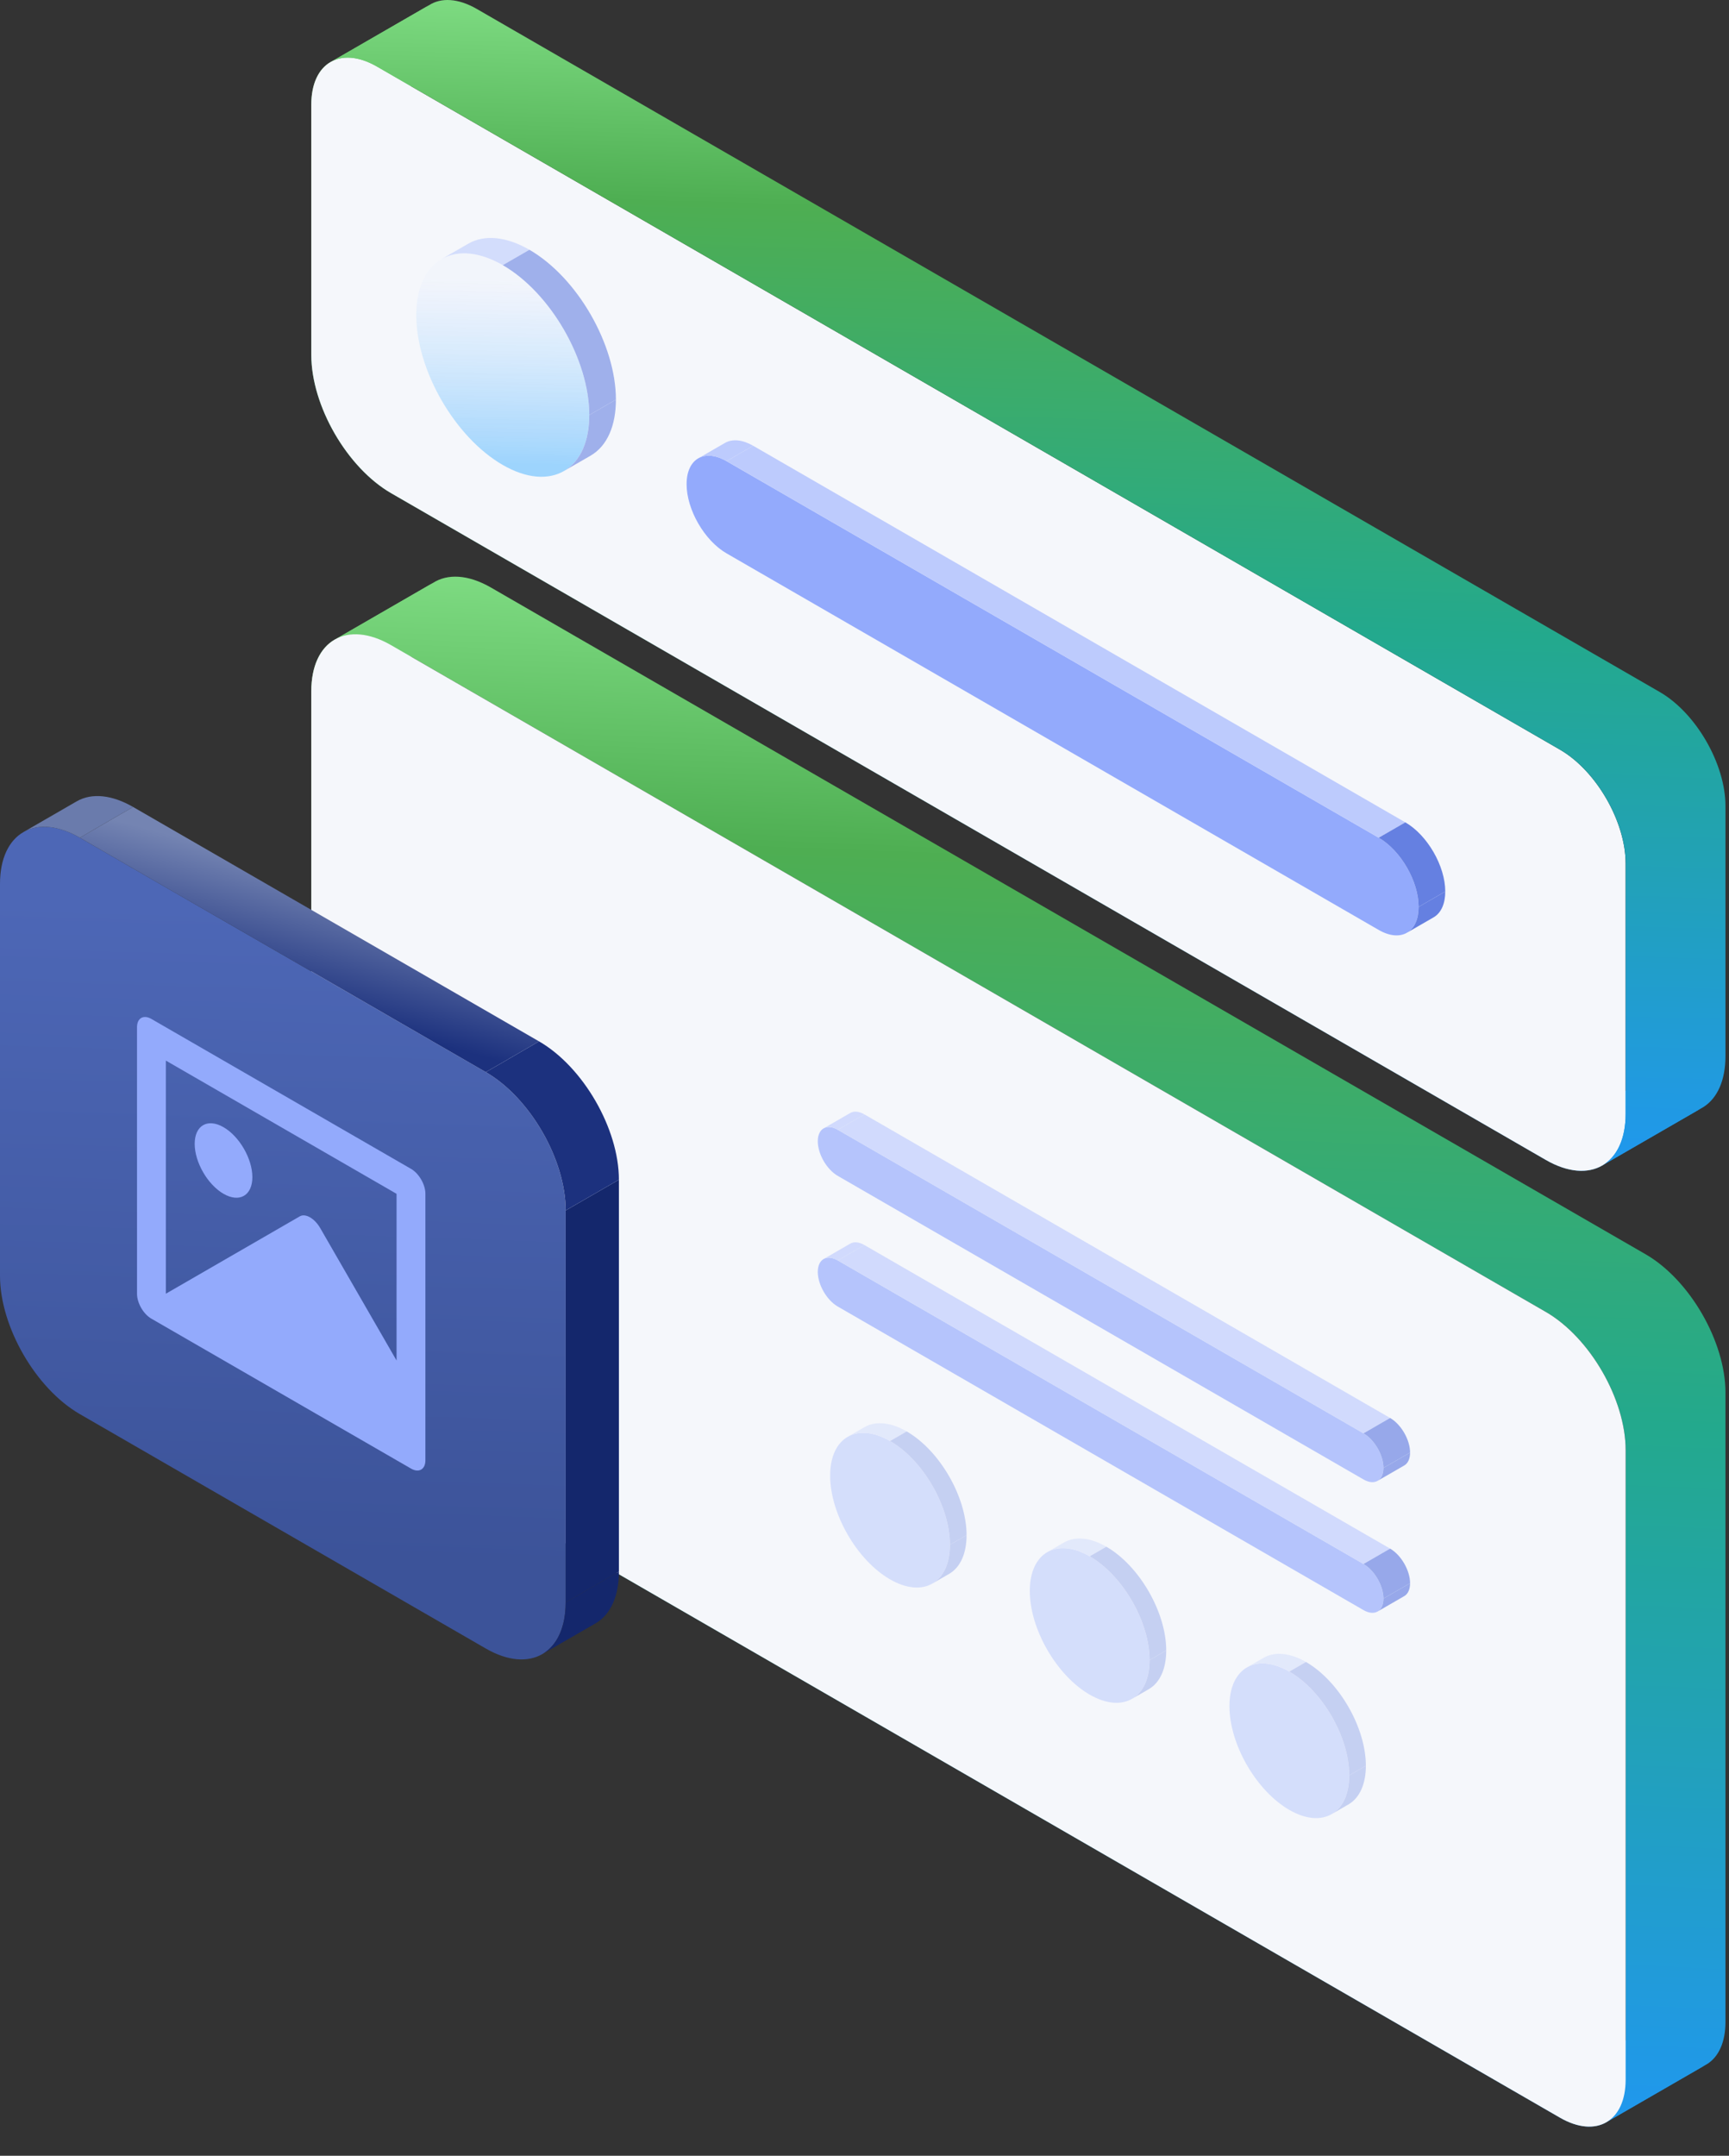 <svg width="450" height="561" viewBox="0 0 450 561" fill="none" xmlns="http://www.w3.org/2000/svg">
<rect x="0" y="0" width="450" height="561" fill="#333333" stroke="none"/>
<path fill-rule="evenodd" clip-rule="evenodd" d="M418.456 552.048C415.336 554.082 410.908 553.919 405.996 551.083L98.124 373.333C88.677 367.879 81.019 354.604 81.019 343.68V179.902C81.019 173.54 83.163 168.994 86.663 166.719L112.644 151.719C109.144 153.994 107 158.54 107 164.902V328.68C107 339.604 114.658 352.879 124.104 358.333L431.976 536.083C436.889 538.919 441.317 539.082 444.437 537.048L418.456 552.048Z" fill="url(#paint0_linear_945_1402)"/>
<path fill-rule="evenodd" clip-rule="evenodd" d="M86.663 166.719C90.454 164.255 95.835 164.456 101.804 167.902L402.315 341.402C413.794 348.03 423.1 364.148 423.1 377.402V541.18C423.1 546.424 421.336 550.172 418.456 552.048L444.437 537.048C447.316 535.172 449.081 531.424 449.081 526.18V362.402C449.081 349.148 439.775 333.03 428.296 326.402L127.785 152.902C121.816 149.456 116.435 149.255 112.644 151.719L86.663 166.719Z" fill="url(#paint1_linear_945_1402)"/>
<path fill-rule="evenodd" clip-rule="evenodd" d="M417.456 303.03C413.666 305.495 408.284 305.293 402.315 301.847L101.804 128.347C90.325 121.72 81.019 105.602 81.019 92.347V27.236C81.019 21.993 82.784 18.245 85.663 16.368L111.644 1.368C108.765 3.245 107 6.993 107 12.236V77.347C107 90.602 116.306 106.72 127.785 113.347L428.296 286.847C434.265 290.293 439.646 290.495 443.437 288.03L417.456 303.03Z" fill="url(#paint2_linear_945_1402)"/>
<path d="M402.315 341.402C413.794 348.03 423.1 364.148 423.1 377.402V541.18C423.1 552.103 415.442 556.537 405.996 551.083L98.124 373.333C88.677 367.879 81.019 354.603 81.019 343.68V179.902C81.019 166.648 90.325 161.275 101.804 167.902L402.315 341.402Z" fill="#F5F7FB"/>
<path d="M423.1 224.736C423.1 213.813 415.442 200.537 405.996 195.083L98.124 17.333C88.677 11.879 81.019 16.313 81.019 27.236V92.347C81.019 105.602 90.325 121.719 101.804 128.347L402.315 301.847C413.794 308.474 423.1 303.102 423.1 289.847V224.736Z" fill="#F5F7FB"/>
<path d="M0 230C0 216.745 9.306 211.373 20.785 218L126.44 279C137.919 285.627 147.224 301.745 147.224 315V417C147.224 430.255 137.919 435.627 126.44 429L20.785 368C9.306 361.373 0 345.255 0 332V230Z" fill="url(#paint3_linear_945_1402)"/>
<rect width="16" height="102" transform="matrix(0.866 -0.5 0 1 147.225 315)" fill="#14276C"/>
<rect width="122" height="16" transform="matrix(0.866 0.5 -0.866 0.5 34.641 210)" fill="url(#paint4_linear_945_1402)"/>
<path d="M6.088 216.544C10.146 214.201 15.466 214.929 20.785 218L34.641 210C29.322 206.929 24.003 206.201 19.944 208.544L6.088 216.544Z" fill="#6A7BAC"/>
<path d="M147.224 315C147.224 301.745 137.918 285.627 126.439 279L140.296 271C151.775 277.627 161.08 293.745 161.08 307L147.224 315Z" fill="#1C317E"/>
<path d="M141.137 430.456C145.195 428.113 147.224 423.142 147.224 417L161.081 409C161.081 415.142 159.052 420.113 154.993 422.456L141.137 430.456Z" fill="#14276C"/>
<g opacity="0.6">
<circle cx="26" cy="26" r="26" transform="matrix(0.866 0.5 0 1 108.34 56)" fill="url(#paint5_linear_945_1402)"/>
<path d="M114.935 67.423C119.331 64.884 125.094 65.673 130.856 69L137.784 65C132.022 61.673 126.259 60.884 121.863 63.423L114.935 67.423Z" fill="#BDCBFD"/>
<path d="M153.373 108C153.373 93.641 143.292 76.18 130.856 69L137.785 65C150.22 72.18 160.301 89.641 160.301 104L153.373 108Z" fill="#6580E1"/>
<path d="M146.778 122.577C151.175 120.039 153.373 114.654 153.373 108L160.301 104C160.301 110.654 158.103 116.039 153.707 118.577L146.778 122.577Z" fill="#6580E1"/>
</g>
<g opacity="0.66">
<path d="M212.844 297C212.844 293.686 215.17 292.343 218.04 294L354.872 373C357.742 374.657 360.068 378.686 360.068 382C360.068 385.314 357.742 386.657 354.872 385L218.04 306C215.17 304.343 212.844 300.314 212.844 297Z" fill="#93AAFC"/>
<rect width="158" height="8" transform="matrix(0.866 0.5 -0.866 0.5 224.968 290)" fill="#BDCBFD"/>
<path d="M214.365 293.636C215.38 293.05 216.71 293.232 218.039 294L224.968 290C223.638 289.232 222.308 289.05 221.293 289.636L214.365 293.636Z" fill="#BDCBFD"/>
<path d="M360.068 382C360.068 378.686 357.742 374.657 354.872 373L361.8 369C364.67 370.657 366.996 374.686 366.996 378L360.068 382Z" fill="#6580E1"/>
<path d="M358.546 385.364C359.561 384.778 360.068 383.536 360.068 382L366.996 378C366.996 379.536 366.489 380.778 365.474 381.364L358.546 385.364Z" fill="#6580E1"/>
</g>
<path d="M178.697 126C178.697 119.373 183.35 116.686 189.09 120L358.831 218C364.57 221.314 369.223 229.373 369.223 236C369.223 242.627 364.57 245.314 358.831 242L189.09 144C183.35 140.686 178.697 132.627 178.697 126Z" fill="#93AAFC"/>
<rect width="196" height="8" transform="matrix(0.866 0.5 -0.866 0.5 196.018 116)" fill="#BDCBFD"/>
<path d="M181.741 119.272C183.77 118.101 186.43 118.464 189.09 120L196.018 116C193.358 114.464 190.699 114.101 188.669 115.272L181.741 119.272Z" fill="#BDCBFD"/>
<path d="M369.223 236C369.223 229.373 364.571 221.314 358.831 218L365.759 214C371.499 217.314 376.152 225.373 376.152 232L369.223 236Z" fill="#6580E1"/>
<path d="M366.18 242.728C368.209 241.556 369.224 239.071 369.224 236L376.152 232C376.152 235.071 375.137 237.556 373.108 238.728L366.18 242.728Z" fill="#6580E1"/>
<g opacity="0.33">
<path d="M216.059 384C216.059 374.059 223.038 370.029 231.647 375C240.256 379.971 247.236 392.059 247.236 402C247.236 411.941 240.256 415.971 231.647 411C223.038 406.029 216.059 393.941 216.059 384Z" fill="#93AAFC"/>
<path d="M220.625 373.908C223.669 372.151 227.658 372.697 231.648 375L235.978 372.5C231.988 370.197 227.999 369.651 224.955 371.408L220.625 373.908Z" fill="#BDCBFD"/>
<path d="M247.236 402C247.236 392.059 240.257 379.971 231.647 375L235.978 372.5C244.587 377.471 251.566 389.559 251.566 399.5L247.236 402Z" fill="#6580E1"/>
<path d="M242.67 412.092C245.714 410.335 247.236 406.607 247.236 402L251.566 399.5C251.566 404.107 250.044 407.835 247 409.592L242.67 412.092Z" fill="#6580E1"/>
</g>
<path d="M103.21 310.667L43.166 276V336.667L78.038 316.528C79.503 315.682 81.879 317.053 83.345 319.592L103.21 354.045V310.667ZM35.66 267.305C35.66 264.927 37.369 263.987 39.382 265.149L106.994 304.184C109.049 305.371 110.716 308.261 110.716 310.638V380.029C110.716 382.406 109.007 383.347 106.994 382.184L39.382 343.149C37.327 341.962 35.66 339.072 35.66 336.695V267.305ZM58.177 310.667C54.032 308.273 50.671 302.453 50.671 297.667C50.671 292.88 54.032 290.94 58.177 293.333C62.322 295.727 65.682 301.547 65.682 306.333C65.682 311.12 62.322 313.06 58.177 310.667Z" fill="#93AAFC"/>
<g opacity="0.66">
<path d="M212.844 331C212.844 327.686 215.17 326.343 218.04 328L354.872 407C357.742 408.657 360.068 412.686 360.068 416C360.068 419.314 357.742 420.657 354.872 419L218.04 340C215.17 338.343 212.844 334.314 212.844 331Z" fill="#93AAFC"/>
<rect width="158" height="8" transform="matrix(0.866 0.5 -0.866 0.5 224.968 324)" fill="#BDCBFD"/>
<path d="M214.365 327.636C215.38 327.05 216.71 327.232 218.039 328L224.968 324C223.638 323.232 222.308 323.05 221.293 323.636L214.365 327.636Z" fill="#BDCBFD"/>
<path d="M360.068 416C360.068 412.686 357.742 408.657 354.872 407L361.8 403C364.67 404.657 366.996 408.686 366.996 412L360.068 416Z" fill="#6580E1"/>
<path d="M358.546 419.364C359.561 418.778 360.068 417.536 360.068 416L366.996 412C366.996 413.536 366.489 414.778 365.474 415.364L358.546 419.364Z" fill="#6580E1"/>
</g>
<g opacity="0.33">
<path d="M268.021 414C268.021 404.059 275 400.029 283.609 405C292.218 409.971 299.197 422.059 299.197 432C299.197 441.941 292.218 445.971 283.609 441C275 436.029 268.021 423.941 268.021 414Z" fill="#93AAFC"/>
<path d="M272.586 403.908C275.63 402.151 279.619 402.697 283.609 405L287.939 402.5C283.949 400.197 279.96 399.651 276.916 401.408L272.586 403.908Z" fill="#BDCBFD"/>
<path d="M299.198 432C299.198 422.059 292.219 409.971 283.609 405L287.94 402.5C296.549 407.471 303.528 419.559 303.528 429.5L299.198 432Z" fill="#6580E1"/>
<path d="M294.632 442.092C297.676 440.335 299.198 436.607 299.198 432L303.528 429.5C303.528 434.107 302.006 437.835 298.962 439.592L294.632 442.092Z" fill="#6580E1"/>
</g>
<g opacity="0.33">
<path d="M319.982 444C319.982 434.059 326.962 430.029 335.571 435C344.18 439.971 351.159 452.059 351.159 462C351.159 471.941 344.18 475.971 335.571 471C326.962 466.029 319.982 453.941 319.982 444Z" fill="#93AAFC"/>
<path d="M324.549 433.908C327.593 432.151 331.582 432.697 335.572 435L339.902 432.5C335.912 430.197 331.923 429.651 328.879 431.408L324.549 433.908Z" fill="#BDCBFD"/>
<path d="M351.16 462C351.16 452.059 344.181 439.971 335.571 435L339.901 432.5C348.511 437.471 355.49 449.559 355.49 459.5L351.16 462Z" fill="#6580E1"/>
<path d="M346.594 472.092C349.638 470.335 351.159 466.607 351.159 462L355.49 459.5C355.49 464.107 353.968 467.835 350.924 469.592L346.594 472.092Z" fill="#6580E1"/>
</g>
<path fill-rule="evenodd" clip-rule="evenodd" d="M85.663 16.368C88.783 14.335 93.211 14.497 98.123 17.333L405.995 195.083C415.442 200.537 423.099 213.813 423.099 224.736V289.847C423.099 296.209 420.955 300.756 417.456 303.03L443.437 288.03C446.936 285.756 449.08 281.209 449.08 274.847V209.736C449.08 198.813 441.423 185.537 431.976 180.083L124.104 2.333C119.192 -0.503 114.763 -0.665 111.644 1.368L85.663 16.368Z" fill="url(#paint6_linear_945_1402)"/>
<defs>
<linearGradient id="paint0_linear_945_1402" x1="262.728" y1="553.416" x2="278.568" y2="151.365" gradientUnits="userSpaceOnUse">
<stop stop-color="#2097F1"/>
<stop offset="0.465" stop-color="#23A98D"/>
<stop offset="0.815" stop-color="#4EAE52"/>
<stop offset="1" stop-color="#82DF86"/>
</linearGradient>
<linearGradient id="paint1_linear_945_1402" x1="267.872" y1="552.048" x2="283.778" y2="149.714" gradientUnits="userSpaceOnUse">
<stop stop-color="#2097F1"/>
<stop offset="0.465" stop-color="#23A98D"/>
<stop offset="0.815" stop-color="#4EAE52"/>
<stop offset="1" stop-color="#82DF86"/>
</linearGradient>
<linearGradient id="paint2_linear_945_1402" x1="262.228" y1="304.686" x2="271.291" y2="0.9" gradientUnits="userSpaceOnUse">
<stop stop-color="#2097F1"/>
<stop offset="0.465" stop-color="#23A98D"/>
<stop offset="0.815" stop-color="#4EAE52"/>
<stop offset="1" stop-color="#82DF86"/>
</linearGradient>
<linearGradient id="paint3_linear_945_1402" x1="16" y1="234.5" x2="10.522" y2="403.337" gradientUnits="userSpaceOnUse">
<stop stop-color="#4D67B6"/>
<stop offset="1" stop-color="#3C5399"/>
</linearGradient>
<linearGradient id="paint4_linear_945_1402" x1="12.531" y1="1.765" x2="28.247" y2="44.918" gradientUnits="userSpaceOnUse">
<stop stop-color="#7484B2"/>
<stop offset="1" stop-color="#1C317E"/>
</linearGradient>
<linearGradient id="paint5_linear_945_1402" x1="2.291" y1="15.104" x2="21.079" y2="54.04" gradientUnits="userSpaceOnUse">
<stop stop-color="#EDF1FD" stop-opacity="0.6"/>
<stop offset="1" stop-color="#63BCFF"/>
</linearGradient>
<linearGradient id="paint6_linear_945_1402" x1="267.372" y1="303.03" x2="276.392" y2="-0.469" gradientUnits="userSpaceOnUse">
<stop stop-color="#2097F1"/>
<stop offset="0.465" stop-color="#23A98D"/>
<stop offset="0.815" stop-color="#4EAE52"/>
<stop offset="1" stop-color="#82DF86"/>
</linearGradient>
</defs>
</svg>
